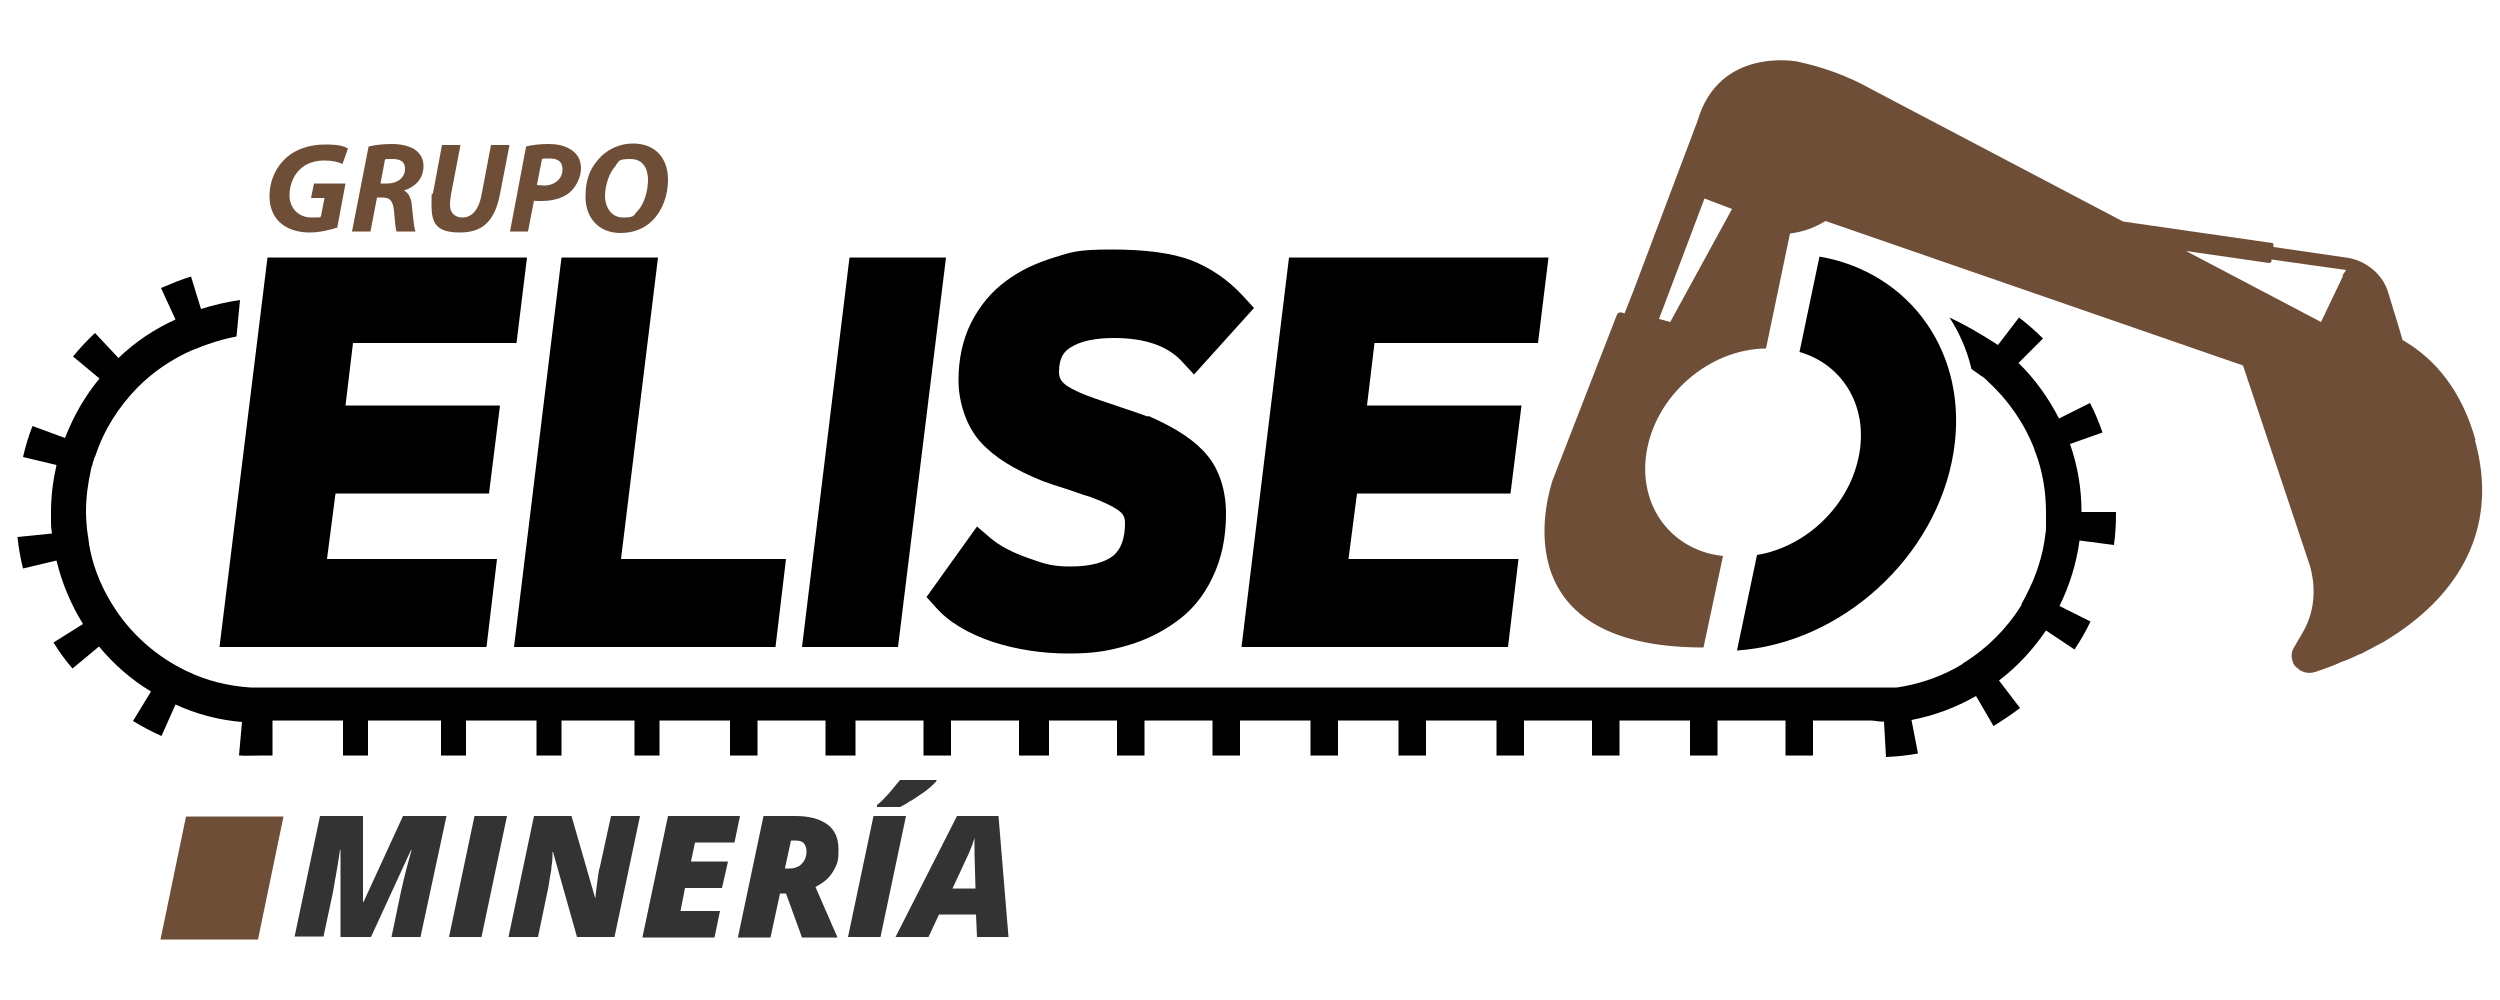 <svg xmlns="http://www.w3.org/2000/svg" id="mineria" viewBox="0 0 500 200"><defs><style>      .st0 {        fill: #6f4e37;      }      .st1 {        fill: #333;      }    </style></defs><g><polygon points="103.3 68.6 105.4 51.5 53.5 51.5 43.9 129.4 97.3 129.4 99.4 111.8 65.4 111.8 67.1 98.7 97.8 98.7 100 81.1 69.1 81.1 70.6 68.6 103.3 68.6"></polygon><polygon points="131.6 51.5 112.3 51.5 102.8 129.4 155.1 129.4 157.2 111.8 124.2 111.8 131.6 51.5"></polygon><polygon points="169.9 51.5 160.4 129.4 179.6 129.4 189.2 51.5 169.9 51.5"></polygon><path d="M229.5,83.3c-1.1-.4-3-1.1-5.5-1.9-2.4-.8-4.1-1.4-5-1.7-4.3-1.5-5.8-2.6-6.3-3.1-.4-.4-.9-1-.9-2.2,0-3.1,1.2-4.2,2.3-4.9,2-1.3,5-1.9,8.7-1.9,6.2,0,10.7,1.6,13.5,4.6l2.5,2.7,12-13.3-2.1-2.3c-3.1-3.4-6.7-5.8-10.6-7.3-3.8-1.4-9-2.1-15.8-2.1s-8,.5-11.5,1.6c-3.6,1.1-6.8,2.6-9.6,4.7-2.9,2.1-5.3,5-7,8.4-1.7,3.4-2.5,7.3-2.5,11.5s1.5,9.1,4.4,12.3c2.7,3,6.7,5.5,12.4,7.8,1.1.4,2.8,1,5.1,1.7,2.2.8,3.8,1.3,4.5,1.5,4.3,1.6,5.7,2.7,6.1,3.1.6.6.8,1.2.8,2.1,0,3.1-.8,5.2-2.3,6.5-1.7,1.4-4.7,2.2-8.6,2.2s-5.3-.6-8.5-1.7c-3.1-1.1-5.6-2.4-7.4-3.9l-2.8-2.4-10.1,14.1,1.8,2c2.6,3,6.5,5.3,11.5,7,4.7,1.5,9.8,2.3,15,2.3s7.9-.5,11.5-1.5c3.6-1,7-2.6,9.9-4.7,3.2-2.2,5.7-5.2,7.5-9,1.8-3.7,2.7-8,2.7-12.7s-1.3-8.8-3.8-11.8c-2.4-2.9-6.2-5.4-11.7-7.8"></path><polygon points="307.6 68.6 309.7 51.5 257.8 51.5 248.3 129.4 301.6 129.4 303.7 111.8 269.7 111.8 271.4 98.7 302.1 98.7 304.3 81.1 273.4 81.1 274.9 68.6 307.6 68.6"></polygon><path class="st0" d="M67.5,45.5c-1.3.4-3.4,1-5.6,1s-4.3-.6-5.8-1.9c-1.4-1.2-2.2-3.1-2.2-5.3,0-3.2,1.3-6,3.5-7.9,1.9-1.6,4.6-2.5,7.6-2.5s3.9.4,4.6.8l-1.1,3.1c-.8-.4-2.1-.7-3.7-.7s-3.3.5-4.4,1.4c-1.5,1.2-2.5,3.2-2.5,5.6s1.7,4.4,4.4,4.4,1.5-.1,1.9-.3l.7-3.6h-2.7l.6-2.9h6.3l-1.7,9.1Z"></path><path class="st0" d="M73.7,29.3c1.2-.3,2.9-.5,4.6-.5s3.3.3,4.5,1c1.1.7,1.9,1.8,1.9,3.4,0,2.6-1.7,4.2-3.9,4.9h0c1,.5,1.5,1.7,1.6,3.3.2,1.9.4,4.2.7,4.9h-3.8c-.2-.5-.3-1.9-.5-4.1-.2-2.1-.9-2.7-2.3-2.7h-1.1l-1.3,6.8h-3.7l3.3-16.9ZM76,36.7h1.5c2,0,3.5-1.2,3.5-2.9s-1.2-2-2.6-2-1.1,0-1.4.1l-.9,4.8Z"></path><path class="st0" d="M92.1,29l-1.9,9.9c-.1.6-.2,1.3-.2,2.1,0,1.4.8,2.5,2.5,2.5s3.2-1.3,3.8-4.5l1.9-10h3.7l-1.9,9.8c-1,5.2-3.3,7.7-8,7.7s-5.7-1.8-5.7-5.5.1-1.6.3-2.4l1.8-9.6h3.7Z"></path><path class="st0" d="M105.2,29.3c1.1-.3,2.8-.5,4.5-.5s3.3.3,4.6,1.2c1.2.8,1.9,2,1.9,3.7s-1,3.8-2.4,4.9c-1.4,1.1-3.4,1.6-5.5,1.6s-1.1,0-1.5-.1l-1.2,6.2h-3.6l3.2-16.9ZM107.4,37c.4,0,.8.1,1.4.1,2.2,0,3.7-1.4,3.7-3.2s-1.2-2.2-2.6-2.2-1.2,0-1.5.1l-1,5.1Z"></path><path class="st0" d="M133.6,35.9c0,3.2-1.1,6.2-3.1,8.2-1.6,1.6-3.8,2.5-6.4,2.5-4.5,0-7-3.2-7-7.2s1.2-6.2,3.2-8.2c1.6-1.5,3.8-2.5,6.3-2.5,4.6,0,7,3.1,7,7.2M123.2,33.1c-1.4,1.4-2.2,4.1-2.2,6.1s1.1,4.3,3.6,4.3,2.1-.5,2.9-1.3c1.4-1.4,2.1-4.2,2.1-6.2s-.8-4.2-3.5-4.2-2.2.5-3,1.3"></path><path class="st0" d="M495.1,88c-2.7-9.6-7.8-16.1-14.6-20l-.6-2.1-2.2-7.2c-1-3.7-4.3-6.4-7.9-7.1h0s-15.1-2.2-15.1-2.2v-.3c0-.2,0-.5-.3-.5l-29.8-4.3-50.4-26.5c-4.6-2.6-9.6-4.4-14.8-5.5,0,0-15.6-3-19.9,11.9-.3.8-12.9,34.2-12.9,34.2l-1.7,4.3-.5-.2c-.4-.1-.8,0-1,.4l-12.9,33.2c-.4,1.4-11.4,33.4,30.2,33.4l3.9-18.3c-10.3-1.1-17-10-15.3-20.7,1.8-11.4,12.5-20.7,23.9-20.8l4.8-23c2.6-.3,5-1.2,7.1-2.5l83.5,28.9,13.4,40.1c1.3,4.7.9,9.5-1.7,13.7l-1.5,2.6c-.5.8-.6,1.7-.3,2.7.1.5.4.9.7,1.2.1.1.3.2.4.3.2.2.4.4.7.5,0,0,0,0,0,0,.8.4,1.7.5,2.7.2.1,0,.2,0,.3-.1,1.5-.5,2.9-1,4.3-1.6.4-.2.8-.4,1.2-.5,1.1-.4,2.2-.9,3.2-1.4.2,0,0,0,.6-.2h0s0,0,.1-.1c1.2-.6,2.3-1.2,3.4-1.8.2-.1.4-.2.6-.3,1-.6,1.9-1.2,2.8-1.8.1,0,.2-.1.3-.2h0c12.9-8.8,19.8-21.8,15.2-38.3M334.1,64.4l-2.3-.6,9.1-24.1,5.5,2.1-12.3,22.5ZM468.6,55.2l-4.4,9.2-27-14.2,16.6,2.4c.2,0,.5-.1.5-.4v-.3s14.9,2.1,14.9,2.1c-.2.4-.5.7-.7,1.1"></path><path d="M363.9,51.3l-4,19.1c8.4,2.4,13.6,10.5,12,20.1-1.7,10.3-10.4,18.8-20.5,20.5l-4,19.1c20.8-1.4,39.9-18.6,43.3-39.6,3.2-19.7-8.6-36.1-26.9-39.2"></path><path d="M422.8,108.9c.3-2.1.4-4.3.4-6.5h-6.9c0-4.8-.8-9.3-2.3-13.6l6.5-2.3c-.7-2-1.5-4-2.5-5.9l-6.2,3.1c-2.1-4.1-4.8-7.9-8.1-11.1l4.9-4.9c-1.5-1.5-3.1-2.9-4.8-4.2l-4.2,5.5c-3.7-2.4-6.9-4.2-9.7-5.5,2,3.1,3.5,6.5,4.4,10.3.7.5,1.4,1,2.1,1.5,0,0,0,0,.1,0,.4.3.8.7,1.2,1.1,0,0,0,0,0,0,4,3.7,7.2,8.3,9.2,13.5,0,.2.1.4.2.6,1.4,3.7,2.1,7.8,2.1,12s0,1.4,0,2.1c0,.2,0,.5,0,.7,0,.5,0,.9-.1,1.4-.5,4.4-1.9,8.6-3.9,12.4,0,.1-.1.2-.2.4-.2.4-.5.9-.7,1.3,0,0,0,.1,0,.2-2.9,4.7-6.9,8.7-11.6,11.6,0,0-.2.1-.2.2-3.6,2.2-7.6,3.7-11.9,4.5-.4,0-.9.2-1.3.2-.2,0-.5,0-.7,0-.5,0-1,0-1.5,0-.9,0-1.8,0-2.7,0H52.3c-.6,0-1.2,0-1.7,0-.2,0-.3,0-.5,0-4.6-.3-8.9-1.4-12.8-3.3-.1,0-.3-.1-.4-.2-5.5-2.7-10.2-6.8-13.6-11.8,0,0-.1-.2-.2-.3-2.4-3.6-4.2-7.6-5.1-12,0-.4-.2-.8-.2-1.2,0-.3-.1-.5-.1-.8-.1-.7-.2-1.3-.3-2-.1-1.2-.2-2.4-.2-3.6,0-2.9.4-5.7,1-8.4,0-.3.2-.7.3-1,0-.3.2-.7.3-1,0-.3.2-.5.3-.8,1.7-5.2,4.7-9.8,8.4-13.6,0,0,0,0,.1-.1,3.1-3.1,6.8-5.6,10.9-7.4.2,0,.4-.2.6-.2.4-.2.8-.3,1.2-.5.1,0,3.2-1.3,7-2l.7-7.3c-2.7.4-5.3,1-7.8,1.8l-2-6.5c-2,.6-4.1,1.5-6,2.3l2.9,6.3c-4.2,1.9-8.1,4.5-11.4,7.7l-4.7-5c-1.6,1.5-3,3-4.4,4.7l5.3,4.4c-2.9,3.5-5.2,7.5-6.9,11.9l-6.5-2.4c-.8,2-1.4,4.1-1.9,6.2l6.7,1.6c-.7,3.1-1.1,6.2-1.1,9.5s0,2.8.2,4.2l-6.9.7c.2,2.1.6,4.3,1.1,6.3l6.7-1.6c1.1,4.6,2.9,8.8,5.3,12.7l-5.9,3.7c1.1,1.8,2.4,3.6,3.8,5.2l5.3-4.4c2.9,3.5,6.4,6.6,10.4,9l-3.6,5.9c1.8,1.1,3.7,2.1,5.7,3l2.8-6.3c4.1,1.9,8.6,3.1,13.3,3.5l-.6,6.7c1.5.1,3.1,0,4.6,0h2.1v-7h14.1v7h5v-7h14.6v7h5v-7h14.1v7h5v-7h14.6v7h5v-7h14.1v7h5.5v-7h13.6v7h6v-7h13.6v7h5.5v-7h13.6v7h6v-7h13.6v7h5.5v-7h13.6v7h5.5v-7h14.1v7h5.5v-7h12.1v7h5.5v-7h14.1v7h5.5v-7h13.6v7h5.5v-7h14.1v7h5.5v-7h13.6v7h5.5v-7h11.5c.9,0,1.8.3,2.7.2l.4,7.1c2.1-.1,4.3-.3,6.4-.7l-1.3-6.7c4.6-.9,8.9-2.5,12.9-4.8l3.5,6c1.8-1.1,3.6-2.3,5.3-3.6l-4.2-5.5c3.7-2.8,6.8-6.2,9.4-10l5.7,3.8c1.2-1.8,2.3-3.7,3.2-5.6l-6.2-3.1c2-4.1,3.4-8.5,4-13.1l6.9.9Z"></path></g><g><path class="st1" d="M58.9,187.4l5.1-24.2h8.6v17.2h.1l7.9-17.2h8.7l-5.2,24.2h-5.8l1.9-9.1c.4-1.7.7-3.1,1-4.2.3-1.1.5-1.9.7-2.6.2-.6.3-1.2.4-1.5h-.1l-8,17.4h-6.1v-17.4h-.1c-.2,1.1-.3,2.2-.5,3.2-.2,1-.3,2-.5,2.8-.1.9-.3,1.7-.4,2.4l-1.9,8.9h-5.8Z"></path><path class="st1" d="M89.8,187.4l5.1-24.2h6.5l-5.1,24.2h-6.5Z"></path><path class="st1" d="M101.7,187.4l5.1-24.2h7.5l4.7,16.3h.1c0-.5.1-1.1.2-1.9.1-.8.2-1.5.3-2.3.1-.8.2-1.4.4-2l2.2-10.1h5.8l-5.1,24.2h-7.5l-4.8-17h-.1c0,.2,0,.6,0,1.1,0,.5-.1,1.1-.2,1.8,0,.7-.2,1.4-.3,2.1-.1.7-.2,1.3-.3,1.9l-2.1,10.1h-5.8Z"></path><path class="st1" d="M128.5,187.4l5.1-24.2h14.4l-1.1,5.3h-7.9l-.8,3.8h7.4l-1.2,5.3h-7.4l-.9,4.6h7.9l-1.1,5.3h-14.4Z"></path><path class="st1" d="M147.6,187.4l5.1-24.2h6.4c2.8,0,4.9.6,6.4,1.7,1.5,1.1,2.2,2.8,2.2,5s-.2,2.7-.7,3.7c-.5,1-1.1,1.8-1.8,2.4-.7.6-1.4,1-2.1,1.4l4.4,10.1h-7.1l-3.2-8.8h-1.2l-1.9,8.8h-6.5ZM157,173.7h.8c.4,0,.9,0,1.3-.2.4-.1.8-.3,1.1-.6.3-.3.6-.6.8-1.1.2-.4.3-1,.3-1.6s-.2-1.1-.5-1.5c-.3-.4-.9-.6-1.7-.6h-.9l-1.2,5.5Z"></path><path class="st1" d="M169.6,187.4l5.1-24.2h6.5l-5.1,24.2h-6.5ZM175.4,161.4v-.4c.5-.4,1.1-.9,1.6-1.5.6-.6,1.1-1.2,1.6-1.8.5-.6,1-1.2,1.4-1.7h7.3v.2c-.2.3-.7.7-1.2,1.2-.6.5-1.2,1-2,1.5-.7.5-1.4,1-2.2,1.4-.7.5-1.3.8-1.9,1.1h-4.7Z"></path><path class="st1" d="M179.1,187.4l12.3-24.2h8.3l2,24.2h-6.3l-.2-4.5h-7.4l-2.1,4.5h-6.7ZM190.2,177.7h4.9l-.2-7c0-.5,0-1.1,0-1.6,0-.5,0-1,0-1.5h0c-.2.5-.3,1-.5,1.5-.2.5-.4,1-.6,1.5l-3.3,7.1Z"></path></g><polygon class="st0" points="51.6 187.9 32.1 187.9 37.2 163.3 56.7 163.3 51.6 187.9"></polygon></svg>